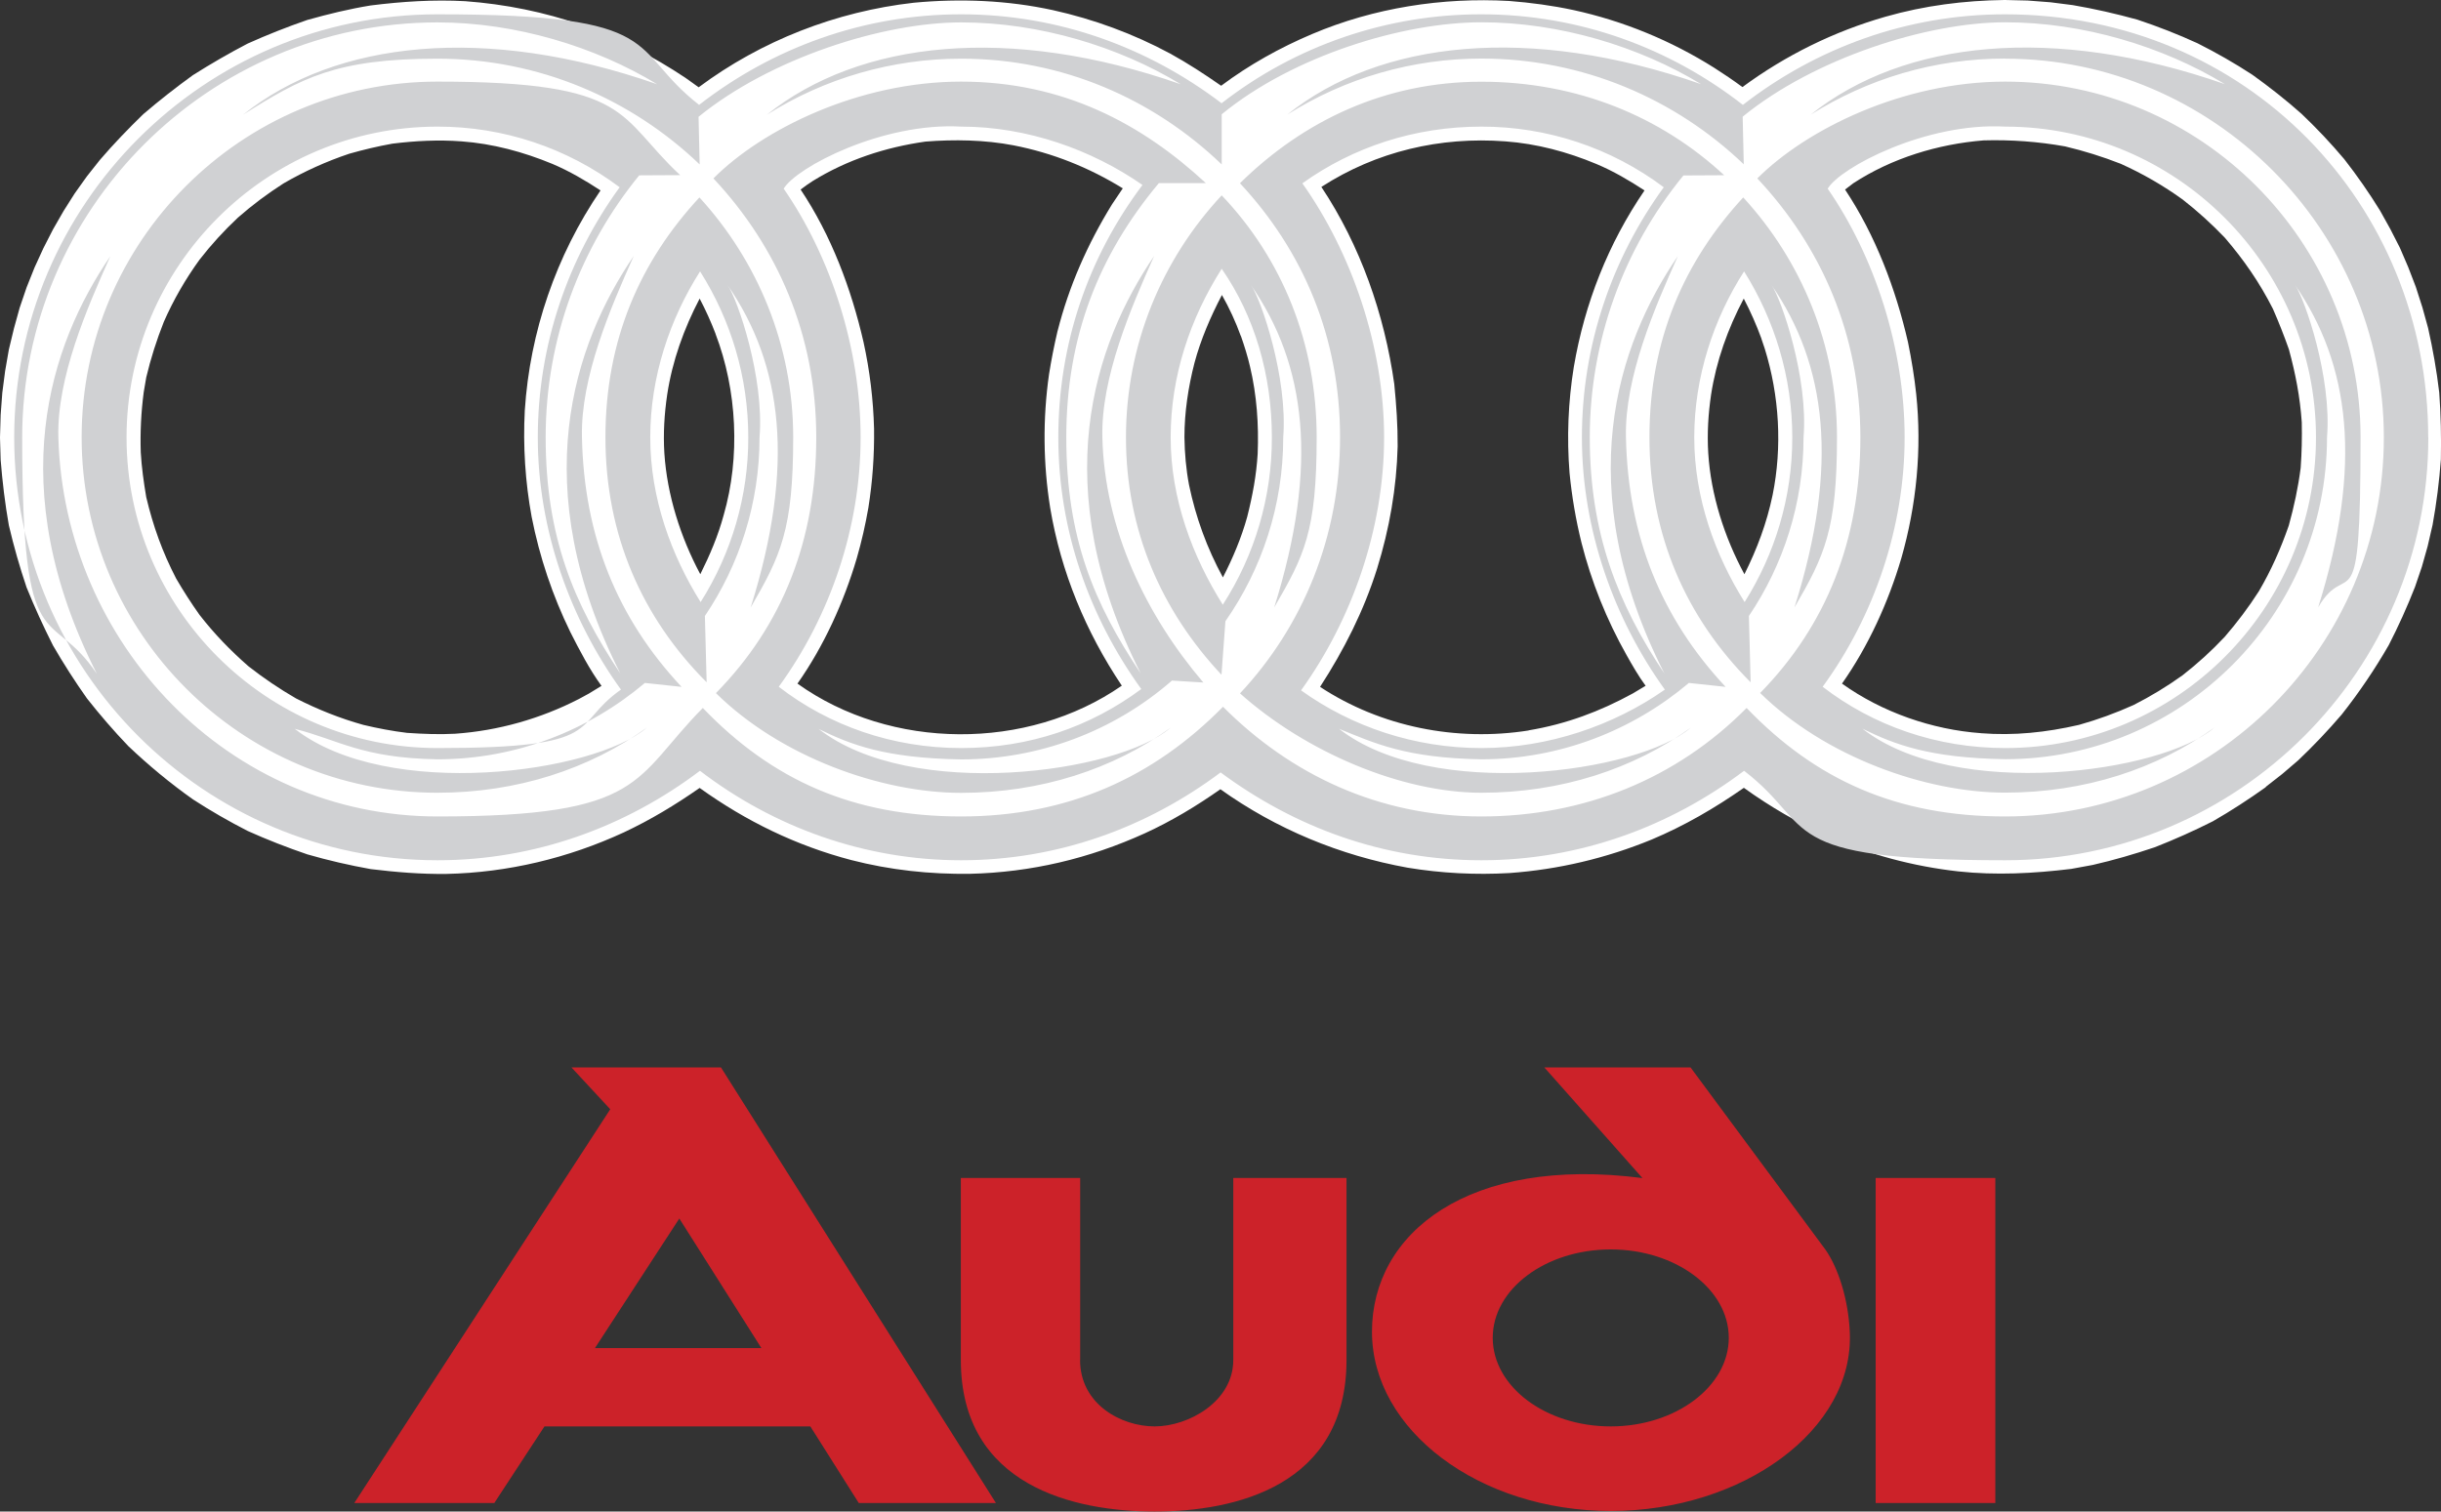 <?xml version="1.0" encoding="UTF-8"?>
<svg xmlns="http://www.w3.org/2000/svg" id="Livello_1" version="1.1" viewBox="0 0 2233.6 1383.5">
  <rect x="0" y="0" width="2233.6" height="1383.5" fill="#333333" stroke="none"/>
  <defs>
    <style>
      .st0 {
        fill: #fff;
      }

      .st0, .st1, .st2 {
        fill-rule: evenodd;
      }

      .st1 {
        fill: #cc2229;
      }

      .st2 {
        fill: #d0d1d3;
      }
    </style>
  </defs>
  <path class="st1" d="M1825.8,1078.2v297.5h-109.5v-297.5h109.5ZM1473.9,1143.6c59.4,0,108,36.3,108,80.9s-48.7,81.1-108,81.1-108-36.3-108-81.1,48.6-80.9,108-80.9ZM1502.8,1078.2l-89.7-101.2h133.8l123.3,166.6c12,17,21.1,46.1,22.4,75.3,4.4,90-98.4,164.1-218.6,164.1s-218.6-73.8-218.6-164.1,88.2-161.2,247.5-140.6h-.1ZM988.3,1244.8c0,40.4,37.5,60.8,68.3,60.8s71.9-22.7,71.9-60.8v-166.6h103.6v166.6c0,115.5-102.2,138.7-175.5,138.7s-177.4-23.2-177.4-138.7v-166.6h109.2v166.6h0ZM659.7,977l251.6,398.7h-125.5l-44.3-70.1h-243.3l-45.9,70.1h-128.1l234.2-360.4-35.5-38.3h136.9,0ZM696.7,1233.9h-152.3l77.2-118.6,75.1,118.6h0Z"></path>
  <path class="st0" d="M1812.4,671.1c30.8,2.4,59.7-.7,89.9-7.6,17.1-4.8,33.8-10.9,50-18.2,15.6-7.9,30.6-17,44.8-27.2,13.7-10.7,26.7-22.5,38.6-35.2,11.4-13.2,21.9-27.1,31.3-41.8,11.3-19.3,19.9-38.8,27.3-60,4.9-17.7,8.6-34.9,10.9-52.9,1-14.1,1.3-27.7,1-41.7-1.6-23.2-5.7-44.4-11.8-66.8-4.4-12.5-9.3-24.9-14.6-37-12.2-24-26.4-44.6-43.9-65-12-12.6-24.9-24.3-38.6-35-17.7-12.8-36.8-23.8-56.8-32.8-16.6-6.5-33.6-11.8-50.9-15.9-24.6-4.4-49.5-6.2-74.5-5.5-41.9,3.4-83.9,16.2-119.2,39.2-2.4,1.8-5.2,4-7.6,5.8,27.9,42,46.4,91,57.6,139.8,3.2,15.7,5.8,31.5,7.5,47.4,5.3,50.4.3,101.5-13.6,150.2-11.8,40.1-30.2,80.6-54.3,114.8,36.7,26.3,82.6,42.2,127.3,45.4h-.4ZM1611.8,310c-4.6-12.6-10-24.8-16.2-36.7-14.6,27.6-25.1,56.9-29.9,87.9-2.6,17.7-3.7,35.5-2.6,53.5,2.4,38.4,14.8,77,33.1,110.9,11.7-23.5,20.4-46.7,25.8-72.5,8.9-44.1,6.2-90.8-7.2-134l-3.1-9.2h0ZM1398.7,668.5c34.2-5.7,65.1-17.2,95.4-33.8l11.7-7c-6.5-8.8-12.2-18.8-17.5-28.2-18.2-32.3-32.1-66.9-41.2-102.8-5.2-21-8.8-42.3-10.9-63.7-2.6-32.4-1.3-65.1,3.9-97.2,9.9-58.2,31.5-112.9,64.7-161.5-14.1-9.2-28.7-17.8-44.3-24.3-26.4-11-54.3-18.5-83-20.6-59.7-4.5-118.1,9.2-168.4,41.7,35.7,53.7,57.7,116.6,66.7,180.4,1.9,19.3,3.2,37.6,3.1,57.1-1,38.1-7.5,75.3-18.8,111.8-12.2,38.8-30.2,74.3-52.2,108.3,55.8,36.7,124.9,50.3,190.9,39.9h0ZM1135.4,307.6c-4.7-13-10.5-25.6-17.3-37.6-10.4,19.9-19.3,40.5-25.1,62.1-5.7,22.2-9.2,45.1-9.2,68.1.2,14.6,1.5,29.4,4.2,43.6,6.1,29.6,16.5,58.1,31,84.7,9.1-17.7,16.9-36.2,22.2-55.3,4.9-19.3,8.4-38,9.6-57.7,1.1-26.9-.8-53.9-7-80-2.1-9.2-5.2-19-8.3-27.9h0ZM967.7,303.1c10.5-41.4,27.4-79.6,49.8-116l8.6-12.8,1.3-1.9c-31-19.1-64.2-32.4-100.1-39.4-26-5-54.2-5.5-80.5-3.4-36.6,5.2-71.5,16.6-103,36-3.7,2.4-7.8,5.2-11.2,7.9,28.1,42,46.4,91,57.6,139.8,5.7,26,8.9,52.5,9.6,79.2.3,24.2-1.4,48.3-5.2,72.2-2.7,15.6-6.2,31-10.6,46.2-11.8,40.1-30.2,80.6-54.3,114.8,85.5,61.2,210.4,61.8,296.8,1.9-33.1-49.5-55.6-103.8-65.5-162.5-6.5-40.5-6.9-81.8-1.1-122.5,2.1-13.3,4.7-26.4,7.8-39.6h0ZM654.8,305.6c-4.2-11-9.1-21.8-14.6-32.3-14.4,27.6-25,56.9-29.7,87.9-2.6,17.7-3.7,35.5-2.6,53.5,2.5,38.4,14.8,77,32.9,110.9,8.8-17.7,16.2-35,21.4-54.2,15.3-53,12.3-114.2-7.5-165.9h0ZM486.5,473.2c-5.9-32.1-8-64.9-6.3-97.5,4.7-72.1,28.6-141.7,69.3-201.4-14-9.2-28.7-17.8-44.1-24.3-26.6-11-54.5-18.5-83-20.6-21.2-1.6-42.3-.5-63.4,2.1-13.3,2.4-26.4,5.5-39.4,9.2-20.9,7-41.1,16.1-60.2,27.2-14.7,9.4-28.6,19.8-41.7,31.3-12.7,11.9-24.5,24.8-35.2,38.6-12.8,17.7-23.8,36.7-32.6,56.8-6.6,16.6-12,33.6-16.1,50.9l-2.3,13.5c-2.4,18.3-3.3,36.7-2.7,55.1.8,13.8,2.7,27.2,5,40.9,6.3,26.6,14.8,50.3,27.4,74.6,6.6,11.3,13.7,22.4,21.3,33.1,13.6,17.5,28.2,32.6,44.9,47.2,13.8,10.8,28.3,20.6,43.5,29.4,19.9,10.1,40.1,18.2,61.6,24.2,13,3.1,26.6,5.7,39.9,7.3,14.9,1,29.4,1.6,44.1.8,39.5-2.8,78-13.7,113.2-31.8l9.2-5,11.5-7c-10.9-14.9-20-32.4-28.4-49-16.4-33.5-28.3-69-35.5-105.6h0ZM2073.4,720.4c-15.7,11.2-31.8,21.7-48.5,31.3-17.4,8.8-35.1,16.7-53.2,23.8-18.7,6.3-37.5,11.8-56.8,16.2l-19.6,3.6c-34.4,4.2-68.9,6-103.3,2.3-41.3-4.6-81.6-15.4-119.7-32.1-26.9-12.2-52.6-27.1-76.6-44.4-26.8,18.7-54.3,34.7-84.5,47.4-41.4,17-85.3,27.4-129.9,30.6-31.2,1.8-62.4.2-93.3-4.9-61.8-11.2-120-35.2-171.3-71.8-21.9,15.4-44.8,29.2-69.3,40.4-50.6,23-104.1,35.7-159.8,37-36.7.5-73-3.4-108.7-12.6-50.3-13.2-96.2-35.5-138.7-66-22.4,15.6-44.9,29.2-69.4,40.7-50.8,23.5-106.2,36.8-162.2,38-23.4.3-46.2-1.6-69.3-4.4-19.6-3.5-39-8-58.1-13.5-18.5-6.3-36.7-13.4-54.5-21.4-17.2-8.8-33.9-18.4-50.1-28.9-20.9-14.8-40.7-31.2-59.2-48.8-13.3-13.9-25.9-28.5-37.8-43.6-11.1-15.7-21.5-31.9-31.1-48.5-8.8-17.4-16.9-35.1-24.2-53.2-6.3-18.6-11.7-37.6-16.2-56.8-3.5-19.8-5.9-39.8-7.5-59.9l-.6-20.4.6-20.6,1.5-20.3,2.6-20,3.4-19.6,4.7-19.5,5.2-18.8,6.3-18.5,7.3-18.3,8.1-17.7,8.8-17.2,9.7-16.9,10.2-16.1,11.2-15.7,11.8-14.9c12.6-14.7,25.9-28.5,39.7-41.9,14.6-12.5,29.8-24.4,45.4-35.7,16.3-10.3,33-20,50.1-28.9,17.8-8,36-15.2,54.5-21.6,19.2-5.4,38.4-10.1,58.1-13.3,28.7-3.6,57.6-5.5,86.5-3.9,36.7,2.7,72.3,9.9,106.7,21.9,33.5,12.2,65.3,28.5,94.9,48.3l6.6,4.7,5.4,3.9c57.3-42.7,125.9-69.4,196.9-77.4,42.5-4,85.5-2.3,127.3,6.8,37.4,8.3,73.5,21.6,107.2,39.7,16.2,8.9,31.6,19,46.7,29.5,25.5-19.1,54-35,83.4-47.4,56.3-23.9,119-33.7,180.2-30.2,19.6,1.5,39.6,4.2,58.7,8.3,45.8,10,89.5,28,129.1,53,8.6,5.5,17.5,11.5,25.6,17.5,39.5-29.1,83.8-50.9,130.9-64.4,35.7-10.2,71.9-14.8,109-15.3l21.1.5,20.9,1.6,20.4,2.6c19.9,3.4,39.6,7.9,59.1,13.3,18.7,6.2,37.1,13.4,55,21.6,17.3,8.7,34.1,18.3,50.3,28.9,15.6,11.2,30.5,22.9,44.9,35.7,13.8,13.1,26.9,27,39.1,41.5,11.8,15.1,22.7,30.8,32.7,47l9.4,16.9,8.8,17.2,7.6,17.7,7,18.2,6,18.7,5.2,18.8c4.4,19.6,7.8,38.9,10.2,59.1,1.5,20.4,1.9,40.9,1.5,61.3-1.5,20.1-4,40.1-7.6,59.9l-4.5,19.5-5.3,18.8-6.3,18.5c-7.1,18.1-15.1,35.9-24,53.2-12.8,22.2-27.2,43.5-43.1,63.6-12.5,14.6-25.8,28.6-39.7,41.8l-14.6,12.5-15.1,11.8h0v.2Z"></path>
  <path class="st2" d="M646.6,624.5c-59-59.1-92.6-134.6-92.6-224.2s31.9-161.2,86-219.6c53,57.9,85.8,135.1,85.8,219.6s-11.3,108.2-38.9,155.7c41-130.4,29.2-222.2-21.1-295,9.1,12.8,33.7,84.7,29.2,139.3,0,60.5-18.5,116.8-50,163.5l1.6,60.7h0ZM2222,400.4c0,213.3-174,387-387.2,387s-171.6-30.3-238.9-81.9c-67.5,50.9-150.4,81.9-240.4,81.9s-171-30.3-238.6-80.4c-67.6,50.6-149.2,80.4-237.5,80.4s-171.6-30.3-238.9-81.9c-67.3,50.9-150.4,81.9-240.2,81.9-213.3,0-387.3-173.7-387.3-387S187,13.1,400.3,13.1s172.9,31,239.4,82.9c66.7-51.9,149.9-82.9,239.7-82.9s171.8,30.8,238.4,81.4c67.9-52.9,151.6-81.5,237.6-81.4,90,0,172.9,31,239.4,82.9,66.8-51.9,150-82.9,239.9-82.9,221.2,0,387.2,173.6,387.2,387.3h.1ZM1834.8,53.6c-65.5,0-125.9,18.7-177.9,51.3,85.1-68,221.9-82.7,378.9-27.9-56.6-34.4-129.6-56.6-201-56.6s-174.7,32.9-240.2,86.4l1,43.6c-62.4-59.8-147.1-96.8-240.1-96.8-62.9,0-124.5,17.7-177.6,51.3,84.8-68,221.7-82.7,378.6-27.9-56.6-34.4-129.4-56.6-201-56.6s-172.1,30.5-237.6,84.2v45.9c-62.3-59.8-145.5-96.8-238.4-96.8-62.9,0-124.6,17.7-177.8,51.3,85-68,221.7-82.7,378.7-27.9-56.6-34.4-129.4-56.6-201-56.6s-174.5,32.9-240.2,86.4l1,43.6c-62.3-59.8-147-96.8-239.9-96.8s-124.7,17.7-177.9,51.3c85.1-68,221.9-82.7,378.9-27.9-56.6-34.4-129.6-56.6-201-56.6C191.1,20.5,20.3,191.5,20.3,400.5s25.3,152.1,68.3,216.2C1.8,445.6,45.6,315.5,100.9,234.6c-21.3,47.5-49,111.1-47.5,165.9,5.4,188.6,156,346.8,346.9,346.8s178.6-34.4,242.8-99.3c63.6,66.3,138,99.3,236.3,99.3s176.5-36.2,239.7-100.4c61.8,62,142.4,100.4,236.3,100.4s178.6-34.4,242.8-99.3c63.7,66.3,138,99.3,236.5,99.3,190.9,0,346.6-155.9,346.6-346.8S2024.3,53.7,1834.7,53.7h0ZM1072.2,623.1c-53.4,46.5-121.9,72-192.7,72-69.6-1.2-100.7-13.3-130.4-27.9,85,66.2,273.8,40.5,321.9-1-52.5,37.8-118.6,59.5-191.6,59.5s-165-32.8-224.3-91.3c61-62.1,91.8-140.1,91.8-234.1s-35.8-174.8-94.1-237c44.6-44.8,132.8-88.6,226.6-88.6s165.6,38.8,224,92.9h-43c-55,65.8-84.7,140.6-84.7,232.6s25.3,152.1,68.1,216.2c-86.8-171.1-42.8-301.2,12.3-382.1-21.3,47.5-48.7,111.3-47.4,165.9,2,84.8,40.4,163.5,92.4,224.5l-29.2-1.8h0l.3.2ZM1117.7,617.6c-54.8-58.4-87.4-131.9-87.4-217.2s33.2-163.3,87.6-221.6c55.3,58.1,86.9,135.1,86.9,221.6s-11.4,108.2-38.9,155.7c41-130.4,29.2-222.2-21.1-295,9.1,12.8,33.7,84.7,29.4,139.3,0,62.3-19.6,120.5-52.9,168.2l-3.6,49h0ZM1134.6,634.7c57.4-61.3,91.6-143.2,91.6-234.4s-33.4-170.1-91.6-232.6c58.4-57.4,133-92.9,220.9-92.9s164.3,31.9,222.2,85.6l-37.3.2c-55.4,67.6-85.7,152.3-85.7,239.7s25.3,152.1,68.3,216.2c-86.8-171.1-43-301.2,12.3-382.1-21.3,47.5-48.8,110.9-47.5,165.9,1.9,90.8,32.5,165.6,91.2,228.4l-33.6-3.6c-51.3,43.3-117.8,69.9-189.9,69.9-69.6-1.2-98-14.9-130.2-27.9,84.8,66.2,273.6,40.5,321.8-1-52.6,37.8-118.6,59.5-191.6,59.5s-160.7-37.2-220.9-91h0ZM1190.4,631.8c46.4,33.4,104.1,52.9,165.1,52.9s121-20.6,167.9-53.5c-46.2-64.1-75.9-146-75.9-230.8s27.7-164.1,74.9-229c-48.1-36.1-106.7-55.6-166.9-55.5-61,0-117.4,18.7-163.8,51.9,44.6,62.9,74.8,148.7,74.8,232.6s-29.8,167.4-76,231.5h0ZM1118.9,553.5c29.4-45.6,45-98.8,44.9-153.1,0-57.4-15.9-111.1-45.9-154.4-28.9,45.6-46.7,98.1-46.7,154.4s20.1,109.2,47.7,153.1ZM1044.3,630.7c-47.4-65.8-75.9-145-75.9-230.3s27-164.5,77-231.1c-46.4-32.3-105.6-53.4-165.8-53.4-72.2-4.1-151,37.3-162.5,56.8,42.8,61.8,70.4,145.8,70.4,227.7s-27.6,163.2-74.9,228.2c46.2,35.7,104.3,56.1,166.9,56.1s118.3-19.5,164.8-54h0ZM623.7,628.7l-33.6-3.6c-51.3,43.3-117.6,69.9-189.8,69.9-69.6-1.2-90.2-17.7-130.6-27.9,85,66.2,273.8,40.5,322.1-1-52.7,37.8-118.7,59.5-191.6,59.5-179.1,0-325.5-146.1-325.5-325.4S221,74.7,400.2,74.7s164.3,31.9,222.2,85.6l-37.5.2c-53.4,65.4-85.6,149-85.6,239.7s25.5,152.1,68.3,216.2c-86.8-171.1-42.8-301.2,12.3-382.1-21.2,47.5-48.7,110.9-47.4,165.9,1.9,90.8,32.3,165.6,91,228.3h0l.2.2ZM641.1,551.1c28.5-45.1,43.7-97.3,43.6-150.7,0-55.5-16-107.5-44.1-152-27.7,43.5-45.6,96.5-45.6,152s19.3,107.9,46.1,150.7h0ZM568.2,631.2c-46.2-64.1-76.1-146-76.1-230.8s27.8-164.1,74.9-229c-48.1-36.1-106.6-55.6-166.7-55.5-156.7,0-284.5,127.8-284.5,284.5s127.8,284.3,284.5,284.3,121-20.6,167.9-53.5h0ZM1601.9,624.5c-59-59.1-92.6-134.6-92.6-224.2s32-161.2,85.8-219.6c53.2,57.9,85.8,135.1,85.8,219.6s-11.3,108.2-38.9,155.7c41.2-130.4,29.2-222.2-20.9-295,8.9,12.8,33.7,84.7,29.2,139.3,0,60.5-18.5,116.8-50,163.5l1.6,60.7h0ZM1610.5,634.4c60.8-62.1,91.8-140.1,91.8-234.1s-35.9-174.8-94.3-237c44.8-44.8,132.8-88.6,226.8-88.6,179.1,0,325.2,146.3,325.2,325.5s-11.2,108.2-38.8,155.7c41-130.4,29-222.2-21.1-295,8.9,12.8,33.7,84.7,29.2,139.3,0,162.4-132.3,294.7-294.5,294.7-69.6-1.2-100.7-13.3-130.6-27.9,85,66.2,273.8,40.5,322-1-52.6,37.8-118.6,59.5-191.4,59.5s-164.9-32.8-224.3-91.3v.2ZM1667.8,628.6c46.4,35.7,104.4,56.1,167.1,56.1,156.5,0,284.3-127.6,284.3-284.3s-127.8-284.5-284.3-284.5c-72.2-4.1-151,37.3-162.5,56.8,42.8,61.8,70.4,145.8,70.4,227.7s-27.6,163.2-75,228.2h0ZM1596.4,551.1c27.6-44,43.6-95.5,43.6-150.7s-16.2-107.5-44.1-152c-27.9,43.5-45.6,96.5-45.6,152s19.2,107.9,46.1,150.7Z"></path>
</svg>
